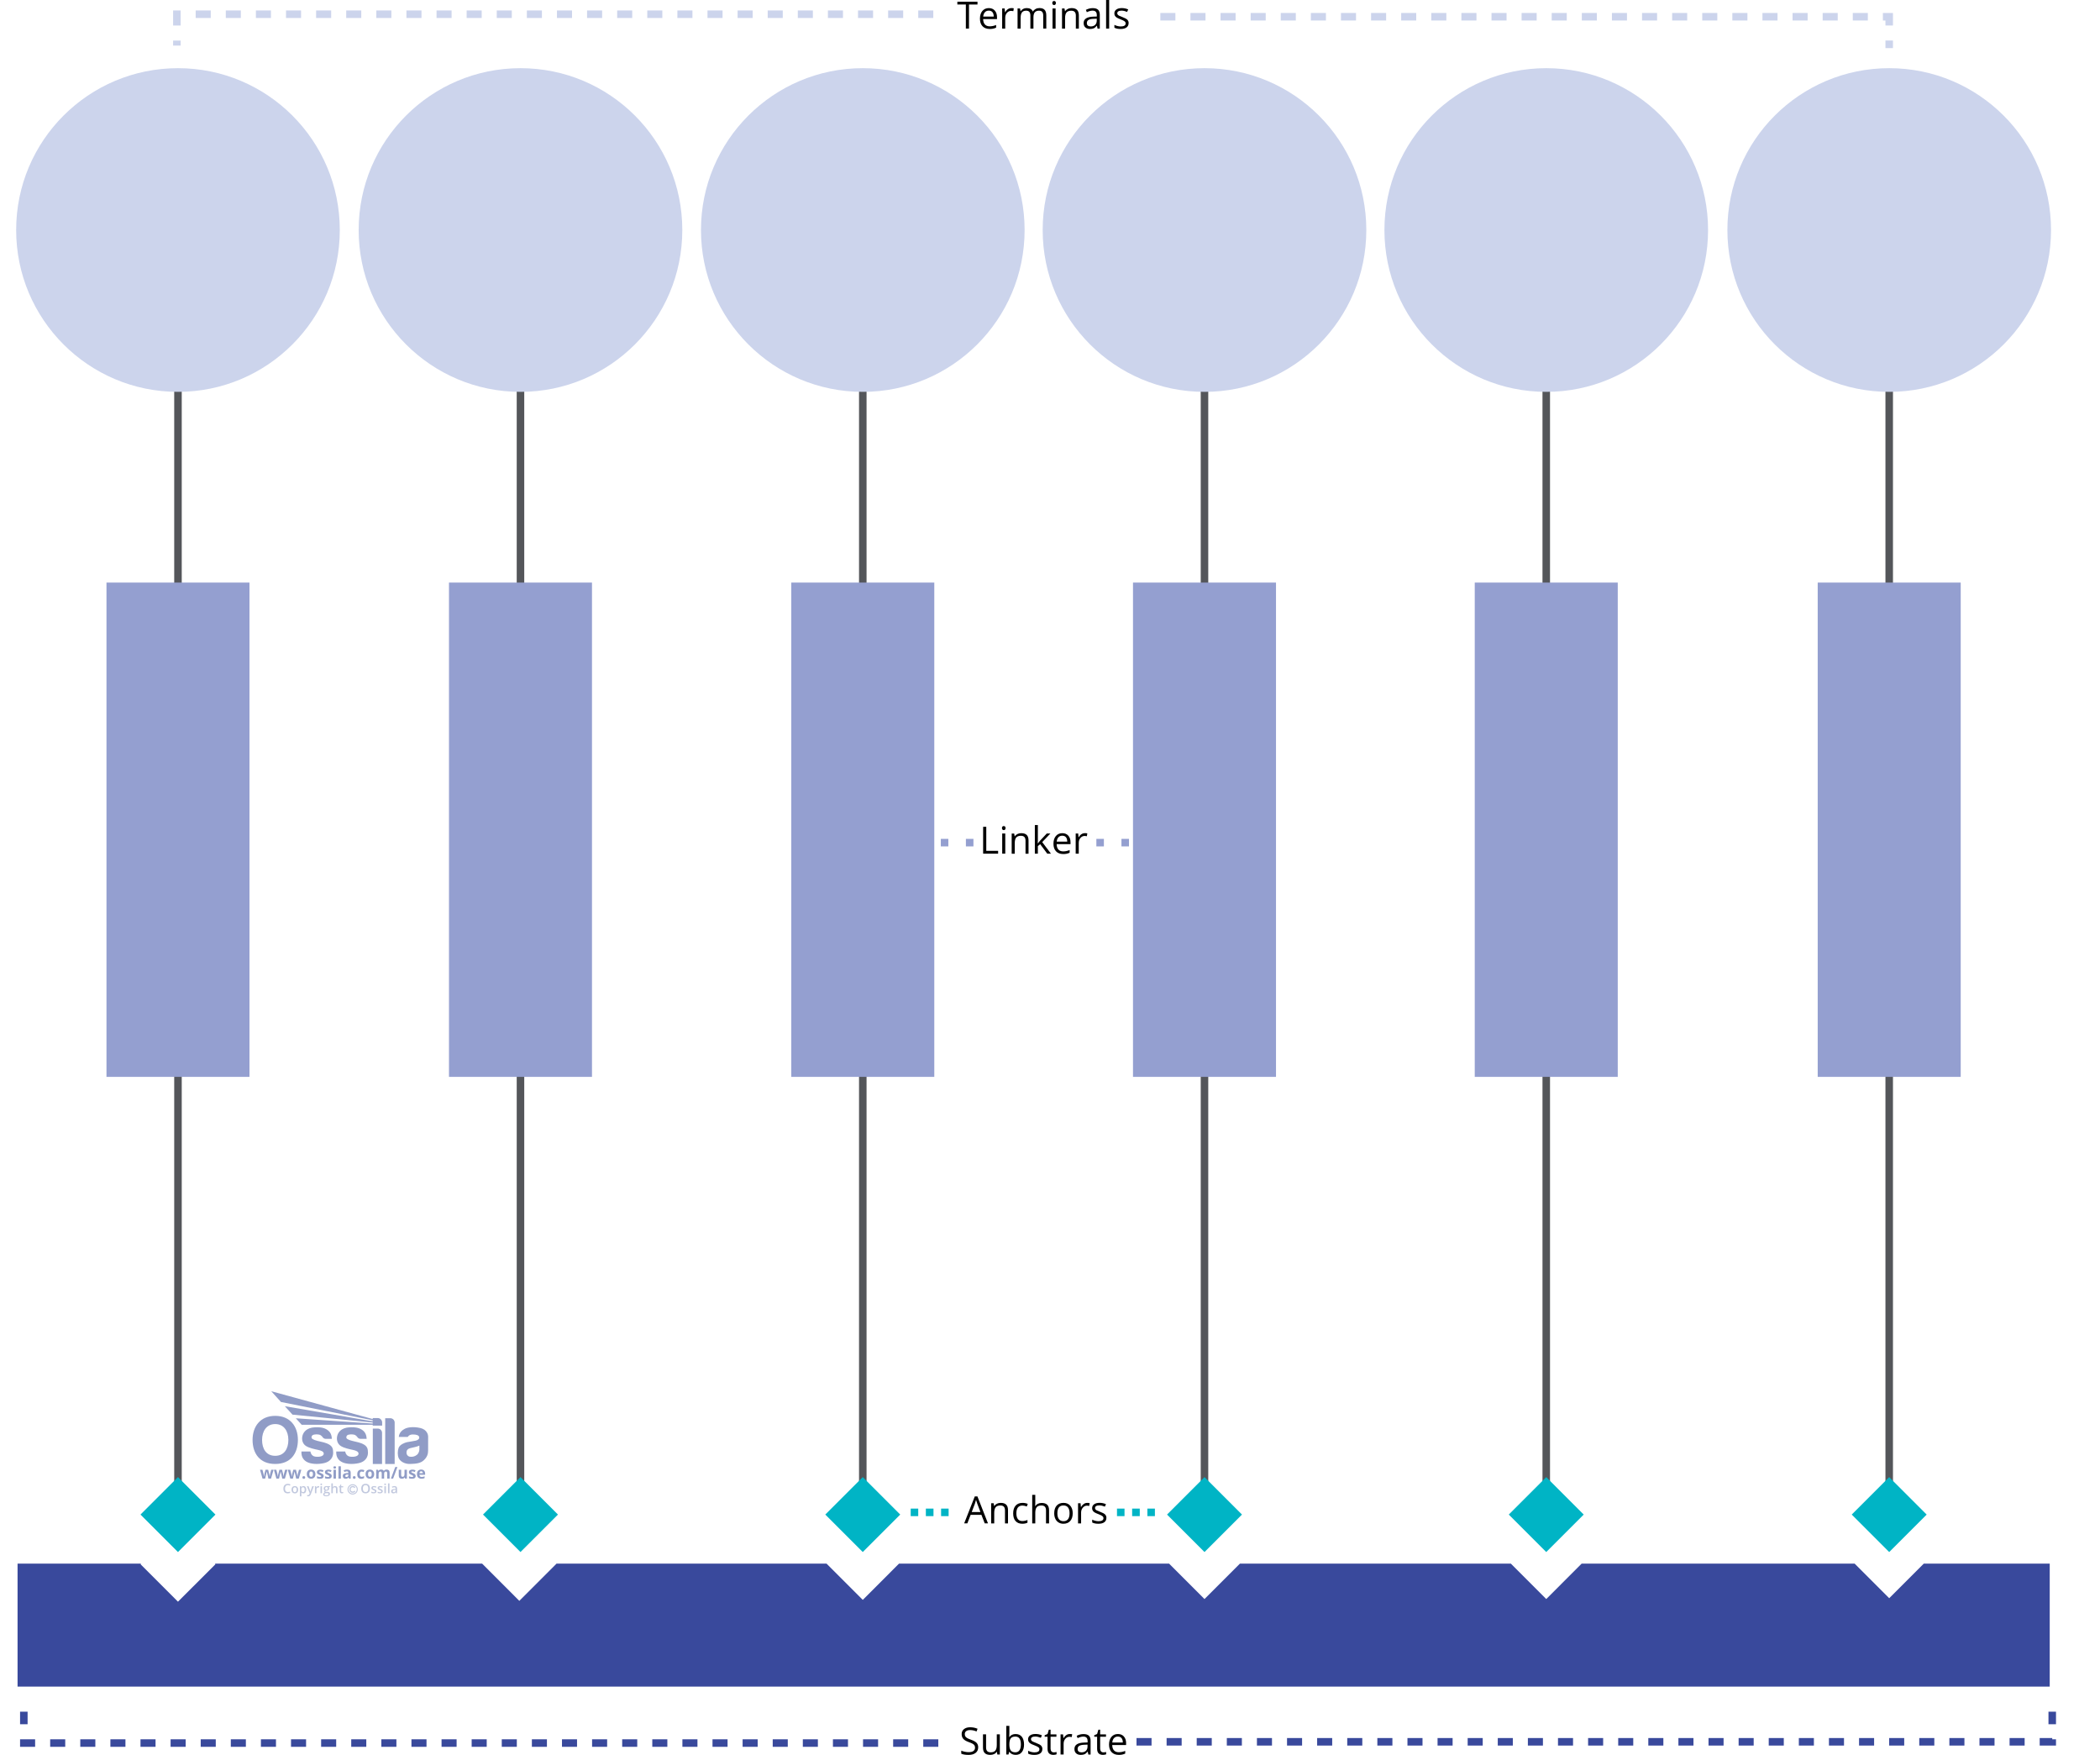 <svg viewBox="0 0 837.04 699.38" xmlns:xlink="http://www.w3.org/1999/xlink" xmlns="http://www.w3.org/2000/svg" data-sanitized-data-name="Layer 2" data-name="Layer 2" id="Layer_2">
  <defs>
    <style>
      .cls-1 {
        stroke: #c1c8de;
        stroke-width: .4px;
      }

      .cls-1, .cls-2 {
        fill: none;
      }

      .cls-3 {
        clip-path: url(#clippath-2);
      }

      .cls-4, .cls-5, .cls-2, .cls-6, .cls-7, .cls-8, .cls-9, .cls-10, .cls-11 {
        stroke-width: 0px;
      }

      .cls-5 {
        fill: #00b4c5;
      }

      .cls-6 {
        fill: #949fd0;
      }

      .cls-7 {
        fill: #54565a;
      }

      .cls-12 {
        clip-path: url(#clippath-1);
      }

      .cls-8 {
        fill: #39499c;
      }

      .cls-9 {
        fill: #ccd4ec;
      }

      .cls-13 {
        clip-path: url(#clippath);
      }

      .cls-10 {
        fill: #c1c8de;
      }

      .cls-11 {
        fill: #909cc6;
      }
    </style>
    <clipPath id="clippath">
      <rect height="41.89" width="70" y="554.45" x="100.67" class="cls-2"></rect>
    </clipPath>
    <clipPath id="clippath-1">
      <path d="M111.98,558.74l36.58,7.29v.42l-35.03-6.03,3.05,3.36,31.98,3.15v.41c-10.25-.71-20.4-1.4-30.65-2.1l2.34,2.58c9.47,0,18.84,0,28.31,0v.35h3.76v-1.25c0-.97-.78-1.77-1.73-1.77h-2.03v.39l-40.45-11.09,3.87,4.28Z" class="cls-2"></path>
    </clipPath>
    <clipPath id="clippath-2">
      <rect height="41.89" width="70" y="554.45" x="100.67" class="cls-2"></rect>
    </clipPath>
  </defs>
  <rect height="462.63" width="3" y="140.55" x="69.44" class="cls-7"></rect>
  <rect height="197" width="57" y="232.17" x="42.44" class="cls-6"></rect>
  <circle r="64.5" cy="91.67" cx="70.94" class="cls-9"></circle>
  <rect transform="translate(447.59 126.63) rotate(45)" height="21.12" width="21.12" y="593.05" x="60.38" class="cls-5"></rect>
  <rect height="462.63" width="3" y="140.55" x="205.96" class="cls-7"></rect>
  <rect height="197" width="57" y="232.17" x="178.96" class="cls-6"></rect>
  <circle r="64.5" cy="91.67" cx="207.46" class="cls-9"></circle>
  <rect transform="translate(487.58 30.09) rotate(45)" height="21.12" width="21.12" y="593.05" x="196.9" class="cls-5"></rect>
  <rect height="462.63" width="3" y="140.55" x="342.4" class="cls-7"></rect>
  <rect height="197" width="57" y="232.17" x="315.4" class="cls-6"></rect>
  <circle r="64.5" cy="91.67" cx="343.9" class="cls-9"></circle>
  <rect transform="translate(527.54 -66.38) rotate(45)" height="21.12" width="21.12" y="593.05" x="333.33" class="cls-5"></rect>
  <rect height="462.63" width="3" y="140.55" x="478.6" class="cls-7"></rect>
  <rect height="197" width="57" y="232.17" x="451.6" class="cls-6"></rect>
  <circle r="64.5" cy="91.67" cx="480.1" class="cls-9"></circle>
  <rect transform="translate(567.44 -162.69) rotate(45)" height="21.12" width="21.12" y="593.05" x="469.54" class="cls-5"></rect>
  <rect height="462.63" width="3" y="140.55" x="614.82" class="cls-7"></rect>
  <rect height="197" width="57" y="232.17" x="587.82" class="cls-6"></rect>
  <circle r="64.5" cy="91.67" cx="616.32" class="cls-9"></circle>
  <rect transform="translate(607.33 -259.01) rotate(45)" height="21.12" width="21.12" y="593.05" x="605.76" class="cls-5"></rect>
  <rect height="462.63" width="3" y="140.55" x="751.52" class="cls-7"></rect>
  <rect height="197" width="57" y="232.17" x="724.52" class="cls-6"></rect>
  <circle r="64.5" cy="91.67" cx="753.02" class="cls-9"></circle>
  <rect transform="translate(647.37 -355.67) rotate(45)" height="21.12" width="21.12" y="593.05" x="742.46" class="cls-5"></rect>
  <polygon points="766.79 623.17 753.02 636.94 739.25 623.17 630.42 623.17 616.32 637.28 602.22 623.17 494.21 623.17 480.1 637.28 466 623.17 358.33 623.17 343.9 637.61 329.46 623.17 221.82 623.17 207 638 192.18 623.17 85.65 623.17 85.88 623.4 70.94 638.33 56.01 623.4 56.23 623.17 7 623.17 7 672.17 817 672.17 817 623.17 766.79 623.17" class="cls-8"></polygon>
  <g>
    <path d="M386.23,11.4h-1.25V1.79h-3.39V.69h8.03v1.11h-3.39v9.6Z" class="cls-4"></path>
    <path d="M394.44,11.54c-1.19,0-2.12-.36-2.81-1.08-.69-.72-1.03-1.73-1.03-3.01s.32-2.32.96-3.08c.64-.76,1.49-1.14,2.57-1.14,1.01,0,1.8.33,2.39.99.59.66.88,1.53.88,2.62v.77h-5.53c.02.94.26,1.66.71,2.15.45.49,1.09.73,1.91.73.86,0,1.72-.18,2.56-.54v1.08c-.43.19-.84.32-1.22.4-.38.08-.85.12-1.39.12ZM394.11,4.24c-.64,0-1.16.21-1.54.63-.38.42-.61,1-.68,1.74h4.2c0-.77-.17-1.35-.51-1.76s-.83-.61-1.46-.61Z" class="cls-4"></path>
    <path d="M403.12,3.22c.36,0,.68.03.96.09l-.17,1.13c-.33-.07-.62-.11-.88-.11-.65,0-1.21.26-1.67.79-.46.53-.69,1.18-.69,1.97v4.31h-1.22V3.37h1l.14,1.49h.06c.3-.52.66-.93,1.08-1.21s.88-.42,1.38-.42Z" class="cls-4"></path>
    <path d="M415.82,11.4v-5.22c0-.64-.14-1.12-.41-1.44s-.7-.48-1.27-.48c-.76,0-1.32.22-1.68.65s-.54,1.1-.54,2.01v4.48h-1.22v-5.22c0-.64-.14-1.12-.41-1.44s-.7-.48-1.28-.48c-.76,0-1.32.23-1.67.69-.35.46-.53,1.2-.53,2.24v4.21h-1.22V3.37h.99l.2,1.1h.06c.23-.39.55-.7.97-.92.42-.22.88-.33,1.4-.33,1.25,0,2.08.45,2.46,1.36h.06c.24-.42.59-.75,1.04-1s.97-.37,1.55-.37c.91,0,1.59.23,2.04.7.45.47.68,1.21.68,2.24v5.24h-1.22Z" class="cls-4"></path>
    <path d="M419.43,1.19c0-.28.07-.48.21-.61.14-.13.31-.19.51-.19s.36.07.51.2.21.33.21.61-.07.48-.21.61-.31.2-.51.2c-.21,0-.38-.07-.51-.2s-.21-.34-.21-.61ZM420.75,11.4h-1.22V3.37h1.22v8.03Z" class="cls-4"></path>
    <path d="M428.82,11.4v-5.19c0-.65-.15-1.14-.45-1.46s-.76-.48-1.4-.48c-.84,0-1.46.23-1.85.68s-.59,1.2-.59,2.25v4.21h-1.22V3.37h.99l.2,1.1h.06c.25-.4.6-.7,1.05-.92s.95-.33,1.5-.33c.97,0,1.69.23,2.18.7.49.47.73,1.21.73,2.24v5.24h-1.22Z" class="cls-4"></path>
    <path d="M437.47,11.4l-.24-1.14h-.06c-.4.5-.8.84-1.2,1.02-.4.18-.89.27-1.49.27-.8,0-1.42-.21-1.87-.62-.45-.41-.68-.99-.68-1.75,0-1.62,1.3-2.47,3.89-2.55l1.36-.04v-.5c0-.63-.13-1.1-.41-1.4-.27-.3-.7-.45-1.3-.45-.67,0-1.43.21-2.27.62l-.37-.93c.4-.21.83-.38,1.3-.51.47-.12.94-.18,1.42-.18.96,0,1.67.21,2.13.64.46.42.69,1.11.69,2.04v5.48h-.9ZM434.73,10.54c.76,0,1.35-.21,1.78-.62.43-.42.65-1,.65-1.74v-.73l-1.22.05c-.97.03-1.66.18-2.09.45-.43.27-.64.68-.64,1.24,0,.44.13.77.4,1,.27.23.64.34,1.12.34Z" class="cls-4"></path>
    <path d="M442.1,11.4h-1.22V0h1.22v11.4Z" class="cls-4"></path>
    <path d="M449.85,9.21c0,.75-.28,1.32-.83,1.73s-1.34.61-2.34.61c-1.06,0-1.89-.17-2.49-.51v-1.13c.39.2.8.35,1.24.46.44.11.87.17,1.28.17.63,0,1.12-.1,1.46-.3.34-.2.51-.51.51-.93,0-.31-.14-.58-.41-.8-.27-.22-.8-.48-1.58-.79-.75-.28-1.28-.52-1.59-.73-.31-.21-.55-.44-.7-.71-.15-.26-.23-.58-.23-.94,0-.65.27-1.17.8-1.55.53-.38,1.26-.57,2.19-.57.86,0,1.71.18,2.53.53l-.43.99c-.81-.33-1.54-.5-2.19-.5-.58,0-1.01.09-1.3.27s-.44.43-.44.75c0,.21.05.4.17.55.11.15.29.3.53.43s.71.33,1.41.59c.95.35,1.59.7,1.93,1.05.33.35.5.79.5,1.33Z" class="cls-4"></path>
  </g>
  <g>
    <path d="M389.89,696.39c0,.94-.34,1.68-1.03,2.21s-1.61.79-2.78.79c-1.27,0-2.25-.16-2.93-.49v-1.2c.44.19.92.33,1.44.44s1.03.16,1.54.16c.83,0,1.46-.16,1.88-.47.42-.32.63-.75.63-1.32,0-.37-.08-.67-.22-.91-.15-.24-.4-.46-.75-.66-.35-.2-.88-.43-1.59-.68-1-.36-1.71-.78-2.13-1.27-.43-.49-.64-1.12-.64-1.91,0-.83.31-1.48.93-1.97s1.44-.73,2.46-.73,2.04.2,2.94.59l-.39,1.08c-.88-.37-1.74-.56-2.58-.56-.66,0-1.17.14-1.55.42s-.56.68-.56,1.18c0,.37.07.67.21.91.14.24.37.45.69.65.32.2.82.42,1.49.66,1.12.4,1.9.83,2.32,1.29.42.46.63,1.05.63,1.79Z" class="cls-4"></path>
    <path d="M393.04,691.21v5.21c0,.65.15,1.14.45,1.46s.76.48,1.4.48c.84,0,1.45-.23,1.84-.69.39-.46.58-1.21.58-2.25v-4.22h1.22v8.03h-1l-.18-1.08h-.07c-.25.4-.59.7-1.04.91-.44.21-.95.32-1.51.32-.98,0-1.71-.23-2.19-.7-.49-.46-.73-1.21-.73-2.23v-5.25h1.23Z" class="cls-4"></path>
    <path d="M404.83,691.08c1.05,0,1.87.36,2.46,1.08.58.72.88,1.74.88,3.06s-.29,2.34-.88,3.07c-.59.73-1.41,1.09-2.45,1.09-.52,0-1-.1-1.43-.29-.43-.19-.79-.49-1.09-.89h-.09l-.26,1.03h-.87v-11.4h1.22v2.77c0,.62-.02,1.18-.06,1.67h.06c.57-.8,1.41-1.2,2.52-1.2ZM404.66,692.09c-.83,0-1.43.24-1.79.71-.37.48-.55,1.28-.55,2.41s.19,1.94.56,2.42c.38.49.98.73,1.81.73.75,0,1.3-.27,1.67-.82.37-.54.55-1.33.55-2.35s-.18-1.82-.55-2.34-.93-.77-1.7-.77Z" class="cls-4"></path>
    <path d="M415.47,697.05c0,.75-.28,1.32-.83,1.73s-1.34.61-2.34.61c-1.06,0-1.89-.17-2.49-.51v-1.13c.39.2.8.35,1.24.46.44.11.87.17,1.28.17.63,0,1.12-.1,1.46-.3.34-.2.51-.51.51-.93,0-.31-.13-.58-.41-.8-.27-.22-.8-.48-1.59-.79-.75-.28-1.28-.52-1.59-.73-.31-.21-.55-.44-.7-.71-.15-.26-.23-.58-.23-.95,0-.65.27-1.17.8-1.55.53-.38,1.26-.57,2.19-.57.86,0,1.71.18,2.53.53l-.43.99c-.81-.33-1.54-.5-2.19-.5-.58,0-1.01.09-1.3.27s-.44.43-.44.75c0,.21.05.4.17.55.11.15.29.3.53.43s.71.33,1.41.59c.95.35,1.6.7,1.93,1.05.33.35.5.79.5,1.33Z" class="cls-4"></path>
    <path d="M420.04,698.38c.21,0,.42-.02.62-.05.2-.03.36-.07.48-.1v.93c-.13.06-.33.12-.58.16-.26.04-.49.06-.69.06-1.55,0-2.33-.82-2.33-2.45v-4.78h-1.15v-.59l1.15-.5.51-1.71h.7v1.86h2.33v.94h-2.33v4.72c0,.48.12.85.34,1.11s.54.39.94.39Z" class="cls-4"></path>
    <path d="M426.4,691.06c.36,0,.68.03.96.09l-.17,1.13c-.33-.07-.62-.11-.88-.11-.65,0-1.21.26-1.67.79-.46.53-.69,1.18-.69,1.97v4.31h-1.22v-8.03h1l.14,1.49h.06c.3-.52.66-.92,1.08-1.21s.88-.42,1.38-.42Z" class="cls-4"></path>
    <path d="M433.8,699.24l-.24-1.14h-.06c-.4.5-.8.84-1.2,1.02-.4.18-.89.27-1.49.27-.8,0-1.42-.21-1.87-.62-.45-.41-.68-.99-.68-1.75,0-1.62,1.3-2.47,3.89-2.55l1.36-.04v-.5c0-.63-.13-1.09-.41-1.39-.27-.3-.7-.45-1.3-.45-.67,0-1.43.21-2.27.62l-.37-.93c.4-.21.83-.38,1.3-.51.47-.12.94-.18,1.42-.18.96,0,1.67.21,2.13.64.46.42.69,1.11.69,2.04v5.48h-.9ZM431.05,698.38c.76,0,1.35-.21,1.78-.62.43-.42.65-1,.65-1.74v-.73l-1.22.05c-.97.03-1.66.18-2.09.45-.43.27-.64.68-.64,1.24,0,.44.13.77.4,1,.27.23.64.34,1.12.34Z" class="cls-4"></path>
    <path d="M439.8,698.38c.21,0,.42-.02.62-.05.2-.03.36-.07.48-.1v.93c-.13.06-.33.12-.58.16-.26.04-.49.06-.69.06-1.55,0-2.33-.82-2.33-2.45v-4.78h-1.15v-.59l1.15-.5.51-1.71h.7v1.86h2.33v.94h-2.33v4.72c0,.48.12.85.34,1.11s.54.39.94.39Z" class="cls-4"></path>
    <path d="M445.89,699.38c-1.19,0-2.12-.36-2.81-1.08-.69-.72-1.03-1.73-1.03-3.01s.32-2.32.96-3.08c.64-.76,1.49-1.14,2.57-1.14,1.01,0,1.8.33,2.39.99.59.66.88,1.53.88,2.62v.77h-5.53c.02.94.26,1.66.71,2.15.45.49,1.09.73,1.91.73.86,0,1.72-.18,2.56-.54v1.08c-.43.19-.84.32-1.22.4-.38.08-.85.12-1.39.12ZM445.56,692.08c-.64,0-1.16.21-1.54.63-.38.42-.61,1-.68,1.74h4.2c0-.77-.17-1.35-.51-1.76-.34-.41-.83-.61-1.46-.61Z" class="cls-4"></path>
  </g>
  <g>
    <g class="cls-13">
      <circle r="1.85" cy="593.57" cx="140.56" class="cls-1"></circle>
      <path d="M141.17,592.35c-.19-.09-.38-.13-.58-.13-.24,0-.46.06-.66.18-.21.12-.36.28-.47.48-.11.2-.17.43-.17.68,0,.4.12.72.36.97s.55.38.93.38c.2,0,.39-.03.55-.11s.33-.2.51-.38l-.31-.35c-.13.14-.26.24-.37.29-.11.05-.23.08-.37.08-.16,0-.3-.04-.43-.11-.13-.08-.23-.18-.3-.31s-.11-.29-.11-.46c0-.25.08-.45.24-.62.16-.17.36-.25.59-.25.28,0,.52.12.74.37l.32-.33c-.13-.17-.3-.29-.48-.38" class="cls-10"></path>
      <path d="M167.17,577.53c0,.47-.14,1.59-1,2.28-.86.69-1.82.86-2.76.74-.93-.12-1.42-.95-1.39-1.7.03-.75.35-1.4,1.49-1.71,1.14-.31,2.46-.47,3.65-1.02v1.41ZM167.52,569.11c-2.79-.64-5.04-.27-6.16.3s-2.29,1.61-2.4,3.27h3.58s.4-.96,1.92-.99c1.52-.03,2.47.33,2.63,1.01.16.68-.41,1.2-1.34,1.44-.93.23-2.42.39-3.47.61-1.04.22-2.93,1-3.39,2.26-.46,1.26-.47,2.97.04,4.13.51,1.16,2.24,2.37,4.51,2.3,2.28-.07,4.1-.22,5.44-1.44s1.76-2.49,1.76-3.81.01-5.32.01-5.77-.35-2.68-3.14-3.32" class="cls-11"></path>
    </g>
    <g class="cls-12">
      <rect height="13.72" width="44.22" y="554.45" x="108.1" class="cls-11"></rect>
    </g>
    <g class="cls-3">
      <path d="M155.58,565.21h-2.04v18.23h3.77v-16.5c0-.95-.78-1.73-1.73-1.73" class="cls-11"></path>
      <path d="M150.59,569.34h-1.99v14.1h3.68v-12.41c0-.93-.76-1.69-1.69-1.69" class="cls-11"></path>
      <path d="M145.07,575.71c-1.27-.77-2.84-1.02-4.71-1.48-1.87-.46-2.32-.94-2.32-1.39,0-.45.26-.91.79-1.04.53-.14,1.4-.24,2.29-.04.89.2,1.36,1.07,1.58,1.29.22.22.61.38.89.38h2.57c-.09-1.53-.57-2.66-1.68-3.47-1.11-.81-2.48-1.27-5.27-1.11-2.79.16-4.28,1.6-4.75,3.24-.47,1.64.03,3.32,1.34,4.17,1.31.85,3.49,1.29,4.82,1.57,1.33.28,2.36.7,2.29,1.58-.07.89-1.56,1.35-3.34,1.12-1.78-.22-1.96-2.05-1.96-2.05h-3.59c-.12,2.34,1,3.62,2.45,4.29,1.45.68,3.93.92,6.56.34,2.63-.58,3.63-2.45,3.64-4.1.01-1.65-.33-2.53-1.6-3.31" class="cls-11"></path>
      <path d="M131.2,575.71c-1.27-.77-2.84-1.02-4.71-1.48-1.87-.46-2.32-.94-2.32-1.39,0-.45.26-.91.79-1.04.53-.14,1.4-.24,2.29-.04.89.2,1.36,1.07,1.58,1.29.22.22.61.38.89.38h2.57c-.09-1.53-.57-2.66-1.68-3.47-1.11-.81-2.48-1.27-5.27-1.11-2.79.16-4.28,1.6-4.75,3.24-.47,1.64.03,3.32,1.34,4.17,1.31.85,3.49,1.29,4.82,1.57,1.33.28,2.36.7,2.29,1.58-.07.89-1.56,1.35-3.34,1.12-1.78-.22-1.96-2.05-1.96-2.05h-3.59c-.12,2.34,1,3.62,2.45,4.29s3.93.92,6.56.34c2.63-.58,3.63-2.45,3.64-4.1.01-1.65-.33-2.53-1.6-3.31" class="cls-11"></path>
      <path d="M109.69,580.19c-3.63,0-5.23-2.84-5.23-6.33s1.76-6.32,5.24-6.32,5.24,2.83,5.24,6.32-1.62,6.33-5.25,6.33M109.7,564.27c-5.99,0-9.03,4.29-9.03,9.57s2.76,9.6,9.02,9.6,9.05-4.31,9.05-9.6-3.04-9.57-9.03-9.57" class="cls-11"></path>
      <path d="M168.7,589.27c.19-.04.37-.1.54-.19v-.74c-.21.1-.4.17-.59.21-.19.04-.39.07-.6.07-.27,0-.49-.08-.64-.23-.15-.15-.23-.37-.24-.64h2.28v-.47c0-.5-.14-.89-.42-1.18-.28-.28-.67-.43-1.16-.43s-.93.16-1.23.48c-.3.32-.44.78-.44,1.37s.16,1.02.48,1.33c.32.31.76.47,1.33.47.28,0,.51-.02.7-.06M168.35,586.55c.12.13.18.31.19.55h-1.35c.02-.24.08-.42.2-.55.12-.13.28-.19.48-.19s.37.06.49.19M165.57,587.77c-.06-.13-.16-.24-.28-.33-.13-.1-.33-.2-.61-.31-.31-.12-.51-.22-.6-.28-.09-.06-.14-.14-.14-.22,0-.15.14-.23.43-.23.16,0,.32.02.47.07.15.05.32.11.5.19l.29-.69c-.4-.18-.81-.28-1.24-.28s-.79.09-1.03.26c-.24.17-.37.41-.37.73,0,.18.03.34.09.46.06.13.15.24.28.33.13.1.33.2.6.31.19.08.34.15.45.21.11.06.19.11.24.16.05.05.07.11.07.19,0,.2-.18.3-.52.3-.17,0-.37-.03-.59-.09s-.43-.13-.6-.21v.8c.16.07.33.12.51.15s.4.05.66.05c.5,0,.88-.09,1.13-.28.25-.19.38-.47.38-.83,0-.18-.03-.32-.09-.45M162.19,589.27v-3.53h-.96v1.66c0,.42-.06.72-.18.89-.12.18-.31.27-.58.27-.2,0-.34-.06-.43-.19-.09-.13-.14-.32-.14-.57v-2.06h-.96v2.3c0,.42.1.74.31.96.21.22.52.33.94.33.24,0,.46-.05.65-.13.19-.09.34-.22.44-.38h.05l.13.45h.74ZM157.54,584.66l-1.72,4.62h.87l1.72-4.62h-.87ZM153.1,587.5c0-.37.06-.63.17-.8.12-.17.29-.25.53-.25.18,0,.32.06.4.19.09.13.13.32.13.57v2.06h.97v-2.3c0-.45-.1-.78-.31-.99-.21-.2-.51-.31-.91-.31-.23,0-.44.05-.62.14-.18.09-.32.22-.42.38h-.08c-.19-.34-.54-.52-1.07-.52-.23,0-.44.05-.62.14-.18.09-.32.22-.41.38h-.05l-.13-.45h-.73v3.53h.96v-1.66c0-.41.06-.71.17-.89.11-.18.29-.27.54-.27.18,0,.32.06.4.19.08.13.13.32.13.57v2.06h.96v-1.77ZM148.93,586.53c-.14-.28-.34-.49-.6-.64-.26-.15-.56-.22-.9-.22-.54,0-.97.16-1.27.48-.3.32-.45.77-.45,1.34,0,.37.07.69.21.97.14.28.34.49.6.64.26.15.56.22.9.22.54,0,.96-.16,1.27-.49s.45-.77.45-1.35c0-.37-.07-.69-.21-.97M146.87,586.71c.11-.17.3-.26.56-.26s.44.09.56.26c.11.17.17.44.17.79s-.06.62-.17.79c-.11.18-.3.27-.56.27s-.44-.09-.56-.27c-.12-.18-.17-.44-.17-.79s.06-.61.17-.79M144.65,589.28c.16-.04.32-.11.47-.2v-.82c-.16.11-.32.18-.47.23-.16.05-.33.07-.51.07-.5,0-.75-.34-.75-1.03s.25-1.07.75-1.07c.13,0,.26.02.39.06.13.04.27.09.42.15l.28-.74c-.32-.16-.69-.24-1.1-.24-.56,0-.99.16-1.28.48-.3.32-.45.77-.45,1.38,0,1.21.55,1.81,1.65,1.81.24,0,.44-.02.6-.06M140.78,589.22c.1.09.23.14.41.14s.31-.05.4-.14c.1-.1.15-.23.15-.39s-.05-.31-.14-.4c-.1-.09-.23-.14-.41-.14s-.32.05-.41.14c-.09.09-.14.22-.14.4s.05.3.15.4M138.83,587.93c0,.21-.07.38-.2.51-.13.13-.31.19-.53.19-.31,0-.47-.14-.47-.41,0-.19.07-.33.2-.42.14-.09.35-.14.63-.15h.37s0,.28,0,.28ZM139.79,589.27v-2.35c0-.42-.13-.74-.38-.94-.25-.21-.62-.31-1.09-.31s-.95.11-1.35.32l.32.65c.38-.17.71-.26.99-.26.37,0,.55.18.55.54v.15l-.61.02c-.53.02-.92.12-1.19.3-.26.18-.39.45-.39.83s.1.63.29.83c.19.19.46.29.8.29.28,0,.5-.04.67-.12.17-.08.34-.22.5-.42h.02l.19.48h.67ZM135.87,584.36h-.96v4.91h.96v-4.91ZM133.9,585.74h-.96v3.53h.96v-3.53ZM133.42,585.3c.18,0,.31-.04.39-.12.09-.08.13-.2.13-.35,0-.31-.17-.47-.52-.47s-.52.16-.52.47.17.47.52.47M132.09,587.77c-.06-.13-.16-.24-.28-.33-.13-.1-.33-.2-.61-.31-.31-.12-.51-.22-.6-.28-.09-.06-.14-.14-.14-.22,0-.15.14-.23.43-.23.16,0,.32.02.47.07.15.05.32.11.5.19l.29-.69c-.4-.18-.82-.28-1.24-.28-.45,0-.79.09-1.03.26-.24.17-.36.41-.36.73,0,.18.03.34.09.46.06.13.15.24.28.33.13.1.33.2.6.31.19.08.34.15.45.21.11.06.19.11.24.16.05.05.07.11.07.19,0,.2-.17.3-.52.3-.17,0-.37-.03-.59-.09-.22-.06-.43-.13-.6-.21v.8c.16.07.33.12.51.15s.4.05.66.05c.5,0,.88-.09,1.13-.28.25-.19.38-.47.38-.83,0-.18-.03-.32-.09-.45M128.88,587.77c-.06-.13-.16-.24-.28-.33-.13-.1-.33-.2-.61-.31-.31-.12-.51-.22-.6-.28-.09-.06-.14-.14-.14-.22,0-.15.14-.23.43-.23.16,0,.32.02.47.07.15.05.32.11.5.19l.29-.69c-.4-.18-.82-.28-1.24-.28-.45,0-.79.09-1.03.26-.24.17-.36.41-.36.73,0,.18.03.34.09.46.06.13.15.24.28.33.13.1.33.2.6.31.19.08.34.15.45.21.11.06.19.11.24.16.05.05.07.11.07.19,0,.2-.18.3-.52.3-.17,0-.37-.03-.59-.09-.22-.06-.43-.13-.6-.21v.8c.16.07.33.12.51.15.18.03.4.05.66.05.5,0,.88-.09,1.13-.28.25-.19.38-.47.38-.83,0-.18-.03-.32-.09-.45M125.51,586.53c-.14-.28-.34-.49-.6-.64-.26-.15-.56-.22-.9-.22-.55,0-.97.16-1.27.48-.3.32-.45.77-.45,1.34,0,.37.07.69.21.97s.34.49.6.64c.26.15.56.22.9.22.54,0,.96-.16,1.27-.49.3-.32.45-.77.45-1.35,0-.37-.07-.69-.21-.97M123.45,586.71c.11-.17.3-.26.56-.26s.45.09.56.26c.11.17.17.44.17.79s-.06.62-.17.79c-.11.18-.3.27-.55.27s-.44-.09-.56-.27c-.12-.18-.17-.44-.17-.79s.06-.61.17-.79M120.68,589.22c.1.09.23.14.41.14s.31-.05.4-.14c.1-.1.15-.23.15-.39s-.05-.31-.14-.4c-.1-.09-.23-.14-.41-.14s-.32.05-.41.14c-.09.09-.14.22-.14.4s.05.3.15.4M119.09,589.27l1.02-3.53h-.94l-.42,1.56c-.02.09-.06.27-.1.54-.05.26-.08.47-.1.62h-.02c0-.06-.01-.14-.02-.23-.01-.1-.03-.2-.05-.3s-.03-.2-.05-.29c-.02-.09-.03-.16-.04-.2l-.41-1.69h-1.06l-.44,1.69-.05.27c-.07.35-.1.6-.11.76h-.02c-.07-.49-.13-.88-.2-1.16l-.41-1.56h-.96l1,3.53h1.04l.64-2.79h.02l.37,1.56.27,1.23h1.05ZM113.56,589.27l1.02-3.53h-.94l-.42,1.56c-.02.09-.06.27-.11.54-.05.26-.08.47-.1.62h-.02c0-.06-.01-.14-.02-.23-.01-.1-.03-.2-.05-.3s-.03-.2-.05-.29c-.02-.09-.03-.16-.04-.2l-.41-1.69h-1.06l-.44,1.69-.05.27c-.07.35-.1.6-.11.76h-.02c-.07-.49-.13-.88-.2-1.16l-.41-1.56h-.96l1,3.53h1.04l.64-2.79h.02l.37,1.56.27,1.23h1.05ZM108.03,589.27l1.02-3.53h-.94l-.42,1.56c-.02.09-.06.27-.11.54-.05.26-.08.47-.1.62h-.02c0-.06,0-.14-.02-.23-.01-.1-.03-.2-.05-.3-.02-.1-.03-.2-.05-.29-.02-.09-.03-.16-.04-.2l-.41-1.69h-1.06l-.44,1.69-.05.27c-.07.35-.1.6-.11.76h-.02c-.07-.49-.13-.88-.2-1.16l-.41-1.56h-.96l1,3.53h1.04l.64-2.79h.02l.37,1.56.27,1.23h1.05Z" class="cls-11"></path>
      <path d="M156.63,594.59c-.07-.07-.11-.16-.11-.29,0-.17.06-.3.19-.38.13-.08.33-.13.61-.14l.36-.02v.24c0,.22-.06.39-.19.51-.13.12-.3.18-.52.18-.15,0-.26-.03-.33-.1M158.27,595.1v-1.88c0-.33-.09-.58-.27-.73s-.45-.23-.8-.23c-.16,0-.33.02-.51.06-.18.04-.35.1-.5.18l.19.43c.12-.06.25-.11.38-.15s.27-.06.41-.06c.18,0,.3.04.39.13.08.09.12.22.12.4v.15l-.48.02c-.44.01-.76.09-.98.24-.21.15-.32.36-.32.65,0,.27.08.48.23.63s.37.22.64.22c.21,0,.39-.03.52-.09.14-.06.27-.18.41-.35h.02l.12.39h.42ZM155.25,591.17h-.59v3.93h.59v-3.93ZM153.26,591.8c.06.06.14.09.25.09s.19-.03.24-.09c.06-.06.09-.14.09-.24,0-.11-.03-.19-.09-.24-.06-.06-.14-.09-.24-.09s-.19.03-.25.09c-.06.06-.09.14-.09.24s.03.18.09.24M153.81,592.31h-.59v2.79h.59v-2.79ZM152.49,593.96c-.05-.1-.13-.18-.23-.26-.1-.07-.27-.16-.5-.25-.27-.11-.45-.19-.53-.25-.08-.06-.12-.13-.12-.22,0-.18.16-.27.47-.27.2,0,.46.06.76.19l.19-.45c-.29-.13-.6-.2-.93-.2s-.59.07-.79.2c-.19.13-.29.32-.29.56,0,.2.06.36.17.49.11.12.33.25.65.37.17.06.29.12.39.17.09.05.16.1.2.15.04.05.06.11.06.18,0,.22-.18.33-.55.33-.28,0-.59-.08-.92-.23v.51c.23.11.53.17.9.17s.65-.07.85-.22c.2-.15.3-.36.3-.63,0-.13-.02-.25-.08-.35M149.98,593.96c-.05-.1-.13-.18-.23-.26-.1-.07-.27-.16-.5-.25-.28-.11-.45-.19-.53-.25-.08-.06-.12-.13-.12-.22,0-.18.16-.27.47-.27.21,0,.46.06.76.19l.19-.45c-.29-.13-.6-.2-.93-.2s-.59.07-.79.2c-.19.13-.29.32-.29.56,0,.2.06.36.17.49.11.12.33.25.65.37.17.06.29.12.39.17.09.05.16.1.2.15.04.05.06.11.06.18,0,.22-.18.33-.55.33-.28,0-.59-.08-.92-.23v.51c.23.11.52.17.9.17s.65-.07.85-.22c.2-.15.3-.36.3-.63,0-.13-.03-.25-.08-.35M144.9,592.22c.18-.23.46-.35.82-.35s.63.12.81.35c.18.23.27.58.27,1.03s-.09.81-.27,1.04c-.18.23-.45.35-.81.35s-.63-.12-.81-.35c-.18-.24-.28-.58-.28-1.03s.09-.8.28-1.03M147,591.85c-.3-.33-.72-.5-1.27-.5s-.99.16-1.29.49c-.3.33-.45.8-.45,1.4s.15,1.08.45,1.41c.3.33.73.5,1.28.5s.98-.17,1.28-.5c.3-.33.45-.8.45-1.4s-.15-1.07-.45-1.4M136.11,594.57c-.07-.07-.11-.17-.11-.32v-1.49h.8v-.45h-.8v-.62h-.37l-.2.59-.41.22v.26h.38v1.5c0,.59.28.89.84.89.11,0,.22,0,.32-.03.1-.02.19-.04.25-.07v-.45c-.15.05-.29.07-.43.07-.12,0-.21-.03-.28-.1M134.53,593.28c0-.68-.34-1.02-1.02-1.02-.19,0-.36.04-.5.11-.14.07-.26.18-.34.31h-.04c.02-.18.03-.35.03-.51v-1h-.59v3.93h.59v-1.39c0-.35.06-.6.18-.75s.3-.22.55-.22c.19,0,.33.05.41.16.09.11.13.27.13.48v1.72h.6v-1.82ZM129.74,592.78c.09-.1.22-.15.39-.15s.3.05.39.15c.09.1.13.24.13.42,0,.37-.17.55-.52.55-.17,0-.3-.05-.39-.14-.09-.09-.14-.23-.14-.4,0-.19.04-.33.13-.43M129.51,595.21c.1-.08.23-.12.4-.12h.45c.24,0,.4.03.48.08.09.05.13.14.13.26,0,.15-.08.28-.24.37-.16.09-.4.14-.72.14-.21,0-.37-.03-.49-.1-.12-.07-.17-.17-.17-.3,0-.14.05-.24.15-.32M130.58,592.31s-.11-.02-.2-.03c-.09-.01-.17-.02-.25-.02-.35,0-.63.08-.82.25-.19.17-.29.4-.29.7,0,.19.05.35.14.49.09.14.21.24.35.3-.12.07-.2.14-.26.22-.06.07-.09.16-.09.26,0,.08.03.16.08.24.05.08.12.13.2.16-.19.05-.35.13-.46.24-.11.12-.16.26-.16.43,0,.25.1.44.3.58.2.13.49.2.87.2.49,0,.87-.09,1.13-.26s.39-.42.39-.73c0-.25-.08-.44-.24-.57-.16-.13-.39-.2-.7-.2h-.49c-.16,0-.27-.02-.33-.05-.06-.03-.09-.08-.09-.14,0-.11.06-.2.19-.28.07.01.15.02.24.02.35,0,.62-.08.82-.25.2-.16.3-.39.3-.68,0-.1-.02-.19-.04-.27-.03-.09-.06-.16-.11-.22l.48-.09v-.33h-.97ZM127.8,591.8c.06.06.14.09.25.09s.19-.03.24-.09c.06-.06.09-.14.09-.24,0-.11-.03-.19-.09-.24-.06-.06-.14-.09-.24-.09s-.19.03-.25.09c-.06.06-.09.14-.09.24s.03.18.09.24M128.34,592.31h-.59v2.79h.59v-2.79ZM126.46,592.4c-.15.1-.27.23-.36.4h-.03l-.08-.49h-.46v2.79h.59v-1.46c0-.25.07-.45.22-.6.15-.15.34-.23.58-.23.09,0,.18,0,.26.03l.06-.55c-.08-.02-.18-.02-.3-.02-.17,0-.33.05-.48.15M123.44,595.1l-.1.26c-.12.33-.32.5-.6.5-.11,0-.22,0-.31-.03v.47c.12.03.25.04.38.04.51,0,.87-.29,1.09-.87l1.19-3.16h-.64c-.39,1.12-.6,1.75-.64,1.88-.04.13-.07.24-.08.34h-.02c-.03-.2-.09-.41-.17-.64l-.57-1.58h-.65l1.12,2.79ZM121.28,592.98c.11.16.17.4.17.71s-.06.55-.17.72-.27.25-.48.25c-.24,0-.42-.08-.53-.23-.11-.15-.16-.4-.16-.74v-.09c0-.3.06-.52.16-.66.11-.14.28-.21.52-.21.21,0,.38.08.49.24M121.76,594.77c.2-.26.3-.61.3-1.07s-.1-.81-.29-1.06c-.19-.25-.47-.38-.81-.38-.37,0-.65.14-.83.42h-.03c-.04-.2-.07-.32-.08-.37h-.48v4.04h.59v-1.14c0-.05-.01-.19-.03-.43h.03c.2.25.47.38.82.38s.62-.13.82-.38M116.98,592.99c.11-.16.29-.25.54-.25.48,0,.71.32.71.96s-.24.97-.71.97-.71-.32-.71-.97c0-.31.06-.54.17-.71M118.49,592.65c-.24-.26-.56-.39-.96-.39s-.75.13-.98.38c-.23.25-.35.61-.35,1.06,0,.29.05.55.16.77.11.22.26.39.46.51.2.12.43.18.69.18.42,0,.74-.13.98-.38s.35-.61.35-1.07-.12-.79-.35-1.05M115.16,591.94c.14.05.27.1.39.16l.22-.5c-.32-.16-.67-.24-1.05-.24s-.67.08-.94.23c-.27.15-.47.37-.61.66-.14.29-.21.62-.21,1.01,0,.61.14,1.08.43,1.4.29.33.7.49,1.25.49.37,0,.69-.05.99-.16v-.52c-.16.05-.31.09-.46.12-.15.03-.3.05-.45.05-.36,0-.64-.12-.83-.35-.19-.23-.29-.58-.29-1.03s.1-.77.3-1.02c.2-.25.47-.37.82-.37.15,0,.3.02.44.07" class="cls-10"></path>
    </g>
  </g>
  <g>
    <path d="M392.51,607.12l-1.33-3.41h-4.29l-1.32,3.41h-1.26l4.23-10.75h1.05l4.21,10.75h-1.29ZM390.79,602.6l-1.25-3.32c-.16-.42-.33-.93-.5-1.54-.11.47-.26.98-.46,1.54l-1.26,3.32h3.46Z" class="cls-4"></path>
    <path d="M400.58,607.12v-5.19c0-.65-.15-1.14-.45-1.46s-.76-.48-1.4-.48c-.84,0-1.46.23-1.85.68s-.59,1.2-.59,2.25v4.21h-1.22v-8.03h.99l.2,1.1h.06c.25-.4.6-.7,1.05-.92.45-.22.95-.33,1.5-.33.97,0,1.69.23,2.18.7.49.47.73,1.21.73,2.24v5.24h-1.22Z" class="cls-4"></path>
    <path d="M407.5,607.27c-1.16,0-2.06-.36-2.7-1.07-.64-.71-.96-1.73-.96-3.04s.32-2.38.97-3.11,1.57-1.1,2.77-1.1c.39,0,.77.04,1.16.12s.69.18.91.29l-.37,1.03c-.27-.11-.56-.2-.88-.27-.32-.07-.6-.11-.84-.11-1.63,0-2.45,1.04-2.45,3.12,0,.99.2,1.74.6,2.27.4.53.99.79,1.77.79.67,0,1.35-.14,2.06-.43v1.08c-.54.28-1.21.42-2.03.42Z" class="cls-4"></path>
    <path d="M416.93,607.12v-5.19c0-.65-.15-1.14-.45-1.46s-.76-.48-1.4-.48c-.84,0-1.46.23-1.85.69-.39.46-.58,1.21-.58,2.26v4.2h-1.22v-11.4h1.22v3.45c0,.42-.02.76-.06,1.03h.07c.24-.39.58-.69,1.02-.91.44-.22.95-.33,1.51-.33.98,0,1.72.23,2.21.7.49.47.74,1.21.74,2.22v5.24h-1.22Z" class="cls-4"></path>
    <path d="M427.57,603.1c0,1.31-.33,2.33-.99,3.07-.66.74-1.57,1.1-2.73,1.1-.72,0-1.35-.17-1.91-.51s-.99-.82-1.29-1.45-.45-1.37-.45-2.21c0-1.31.33-2.33.98-3.06.65-.73,1.56-1.09,2.72-1.09s2.01.37,2.68,1.12c.66.75.99,1.76.99,3.03ZM421.46,603.1c0,1.03.21,1.81.62,2.34s1.01.81,1.81.81,1.4-.27,1.81-.8c.41-.53.62-1.32.62-2.35s-.21-1.79-.62-2.33c-.41-.53-1.02-.79-1.83-.79s-1.4.26-1.8.78-.61,1.3-.61,2.34Z" class="cls-4"></path>
    <path d="M433.37,598.95c.36,0,.68.03.96.09l-.17,1.13c-.33-.07-.62-.11-.88-.11-.65,0-1.21.26-1.67.79-.46.53-.69,1.18-.69,1.97v4.31h-1.22v-8.03h1l.14,1.49h.06c.3-.52.66-.92,1.08-1.21s.88-.42,1.38-.42Z" class="cls-4"></path>
    <path d="M441,604.93c0,.75-.28,1.32-.83,1.73s-1.34.61-2.34.61c-1.06,0-1.89-.17-2.49-.51v-1.13c.39.2.8.35,1.24.46.44.11.87.17,1.28.17.63,0,1.12-.1,1.46-.3.34-.2.51-.51.51-.93,0-.31-.13-.58-.41-.8-.27-.22-.8-.48-1.59-.79-.75-.28-1.28-.52-1.59-.73-.31-.21-.55-.44-.7-.71-.15-.26-.23-.58-.23-.95,0-.65.27-1.17.8-1.55.53-.38,1.26-.57,2.19-.57.86,0,1.71.18,2.53.53l-.43.99c-.81-.33-1.54-.5-2.19-.5-.58,0-1.01.09-1.3.27s-.44.43-.44.75c0,.21.05.4.17.55.11.15.29.3.53.43s.71.33,1.41.59c.95.35,1.6.7,1.93,1.05.33.35.5.79.5,1.33Z" class="cls-4"></path>
  </g>
  <g>
    <rect height="3" width="3" y="601.23" x="363" class="cls-5"></rect>
    <rect height="3" width="3.04" y="601.23" x="369.04" class="cls-5"></rect>
    <rect height="3" width="3" y="601.23" x="375.11" class="cls-5"></rect>
  </g>
  <g>
    <rect height="3" width="3" y="601.23" x="445.22" class="cls-5"></rect>
    <rect height="3" width="3.04" y="601.23" x="451.26" class="cls-5"></rect>
    <rect height="3" width="3" y="601.23" x="457.33" class="cls-5"></rect>
  </g>
  <path d="M754.52,19.17h-3v-3.02h3v3.02ZM754.52,10.16h-3v-1.98h-1.02v-3h4.02v4.98ZM744.5,8.17h-6v-3h6v3ZM732.5,8.17h-6v-3h6v3ZM720.5,8.17h-6v-3h6v3ZM708.5,8.17h-6v-3h6v3ZM696.5,8.17h-6v-3h6v3ZM684.5,8.17h-6v-3h6v3ZM672.5,8.17h-6v-3h6v3ZM660.5,8.17h-6v-3h6v3ZM648.5,8.17h-6v-3h6v3ZM636.5,8.17h-6v-3h6v3ZM624.5,8.17h-6v-3h6v3ZM612.5,8.17h-6v-3h6v3ZM600.5,8.17h-6v-3h6v3ZM588.5,8.17h-6v-3h6v3ZM576.5,8.17h-6v-3h6v3ZM564.5,8.17h-6v-3h6v3ZM552.5,8.17h-6v-3h6v3ZM540.5,8.17h-6v-3h6v3ZM528.5,8.17h-6v-3h6v3ZM516.5,8.17h-6v-3h6v3ZM504.5,8.17h-6v-3h6v3ZM492.5,8.17h-6v-3h6v3ZM480.5,8.17h-6v-3h6v3ZM468.5,8.17h-6v-3h6v3Z" class="cls-9"></path>
  <path d="M72,18.17h-3v-2h3v2ZM72,10.17h-3v-6h3v6ZM372,7.17h-6v-3h6v3ZM360,7.17h-6v-3h6v3ZM348,7.17h-6v-3h6v3ZM336,7.17h-6v-3h6v3ZM324,7.17h-6v-3h6v3ZM312,7.17h-6v-3h6v3ZM300,7.17h-6v-3h6v3ZM288,7.17h-6v-3h6v3ZM276,7.17h-6v-3h6v3ZM264,7.17h-6v-3h6v3ZM252,7.17h-6v-3h6v3ZM240,7.17h-6v-3h6v3ZM228,7.17h-6v-3h6v3ZM216,7.17h-6v-3h6v3ZM204,7.17h-6v-3h6v3ZM192,7.17h-6v-3h6v3ZM180,7.17h-6v-3h6v3ZM168,7.17h-6v-3h6v3ZM156,7.17h-6v-3h6v3ZM144,7.17h-6v-3h6v3ZM132,7.17h-6v-3h6v3ZM120,7.17h-6v-3h6v3ZM108,7.17h-6v-3h6v3ZM96,7.17h-6v-3h6v3ZM84,7.17h-6v-3h6v3Z" class="cls-9"></path>
  <g>
    <path d="M391.87,340.22v-10.71h1.25v9.58h4.72v1.13h-5.97Z" class="cls-4"></path>
    <path d="M399.37,330.01c0-.28.07-.48.21-.61.14-.13.31-.19.51-.19s.36.07.51.2.21.33.21.61-.07.48-.21.61-.31.2-.51.2c-.21,0-.38-.07-.51-.2s-.21-.34-.21-.61ZM400.69,340.22h-1.22v-8.03h1.22v8.03Z" class="cls-4"></path>
    <path d="M408.76,340.22v-5.19c0-.65-.15-1.14-.45-1.46s-.76-.48-1.4-.48c-.84,0-1.46.23-1.85.68s-.59,1.2-.59,2.25v4.21h-1.22v-8.03h.99l.2,1.1h.06c.25-.4.6-.7,1.05-.92s.95-.33,1.5-.33c.97,0,1.69.23,2.18.7.49.47.73,1.21.73,2.24v5.24h-1.22Z" class="cls-4"></path>
    <path d="M413.68,336.11c.21-.3.53-.69.96-1.17l2.59-2.75h1.44l-3.25,3.42,3.48,4.61h-1.47l-2.83-3.79-.92.79v3h-1.2v-11.4h1.2v6.04c0,.27-.02.68-.06,1.25h.06Z" class="cls-4"></path>
    <path d="M423.74,340.36c-1.19,0-2.12-.36-2.81-1.08-.69-.72-1.03-1.73-1.03-3.01s.32-2.32.96-3.08c.64-.76,1.49-1.14,2.57-1.14,1.01,0,1.8.33,2.39.99.59.66.88,1.53.88,2.62v.77h-5.53c.02.94.26,1.66.71,2.15.45.49,1.09.73,1.91.73.86,0,1.72-.18,2.56-.54v1.08c-.43.19-.84.32-1.22.4-.38.08-.85.12-1.39.12ZM423.41,333.06c-.64,0-1.16.21-1.54.63-.38.42-.61,1-.68,1.74h4.2c0-.77-.17-1.35-.51-1.76s-.83-.61-1.46-.61Z" class="cls-4"></path>
    <path d="M432.43,332.04c.36,0,.68.03.96.09l-.17,1.13c-.33-.07-.62-.11-.88-.11-.65,0-1.21.26-1.67.79-.46.53-.69,1.18-.69,1.97v4.31h-1.22v-8.03h1l.14,1.49h.06c.3-.52.66-.93,1.08-1.21s.88-.42,1.38-.42Z" class="cls-4"></path>
  </g>
  <g>
    <rect height="3" width="3" y="334.32" x="385" class="cls-6"></rect>
    <rect height="3" width="3" y="334.32" x="375" class="cls-6"></rect>
  </g>
  <g>
    <rect height="3" width="3" y="334.32" x="447" class="cls-6"></rect>
    <rect height="3" width="3" y="334.32" x="437" class="cls-6"></rect>
  </g>
  <path d="M374,696.17h-6v-3h6v3ZM362,696.17h-6v-3h6v3ZM350,696.17h-6v-3h6v3ZM338,696.17h-6v-3h6v3ZM326,696.17h-6v-3h6v3ZM314,696.17h-6v-3h6v3ZM302,696.17h-6v-3h6v3ZM290,696.17h-6v-3h6v3ZM278,696.17h-6v-3h6v3ZM266,696.17h-6v-3h6v3ZM254,696.17h-6v-3h6v3ZM242,696.17h-6v-3h6v3ZM230,696.17h-6v-3h6v3ZM218,696.17h-6v-3h6v3ZM206,696.17h-6v-3h6v3ZM194,696.17h-6v-3h6v3ZM182,696.17h-6v-3h6v3ZM170,696.17h-6v-3h6v3ZM158,696.17h-6v-3h6v3ZM146,696.17h-6v-3h6v3ZM134,696.17h-6v-3h6v3ZM122,696.17h-6v-3h6v3ZM110,696.17h-6v-3h6v3ZM98,696.17h-6v-3h6v3ZM86,696.17h-6v-3h6v3ZM74,696.17h-6v-3h6v3ZM62,696.17h-6v-3h6v3ZM50,696.17h-6v-3h6v3ZM38,696.17h-6v-3h6v3ZM26,696.17h-6v-3h6v3ZM14,696.17h-6v-3h6v3ZM11,687.17h-3v-5h3v5Z" class="cls-8"></path>
  <path d="M819.5,695.67h-6.5v-3h5v.5h1.5v2.5ZM807,695.67h-6v-3h6v3ZM795,695.67h-6v-3h6v3ZM783,695.67h-6v-3h6v3ZM771,695.67h-6v-3h6v3ZM759,695.67h-6v-3h6v3ZM747,695.67h-6v-3h6v3ZM735,695.67h-6v-3h6v3ZM723,695.67h-6v-3h6v3ZM711,695.67h-6v-3h6v3ZM699,695.67h-6v-3h6v3ZM687,695.67h-6v-3h6v3ZM675,695.67h-6v-3h6v3ZM663,695.67h-6v-3h6v3ZM651,695.67h-6v-3h6v3ZM639,695.67h-6v-3h6v3ZM627,695.67h-6v-3h6v3ZM615,695.67h-6v-3h6v3ZM603,695.67h-6v-3h6v3ZM591,695.67h-6v-3h6v3ZM579,695.67h-6v-3h6v3ZM567,695.67h-6v-3h6v3ZM555,695.67h-6v-3h6v3ZM543,695.67h-6v-3h6v3ZM531,695.67h-6v-3h6v3ZM519,695.67h-6v-3h6v3ZM507,695.67h-6v-3h6v3ZM495,695.67h-6v-3h6v3ZM483,695.67h-6v-3h6v3ZM471,695.67h-6v-3h6v3ZM459,695.67h-6v-3h6v3ZM819.5,687.17h-3v-5h3v5Z" class="cls-8"></path>
</svg>
